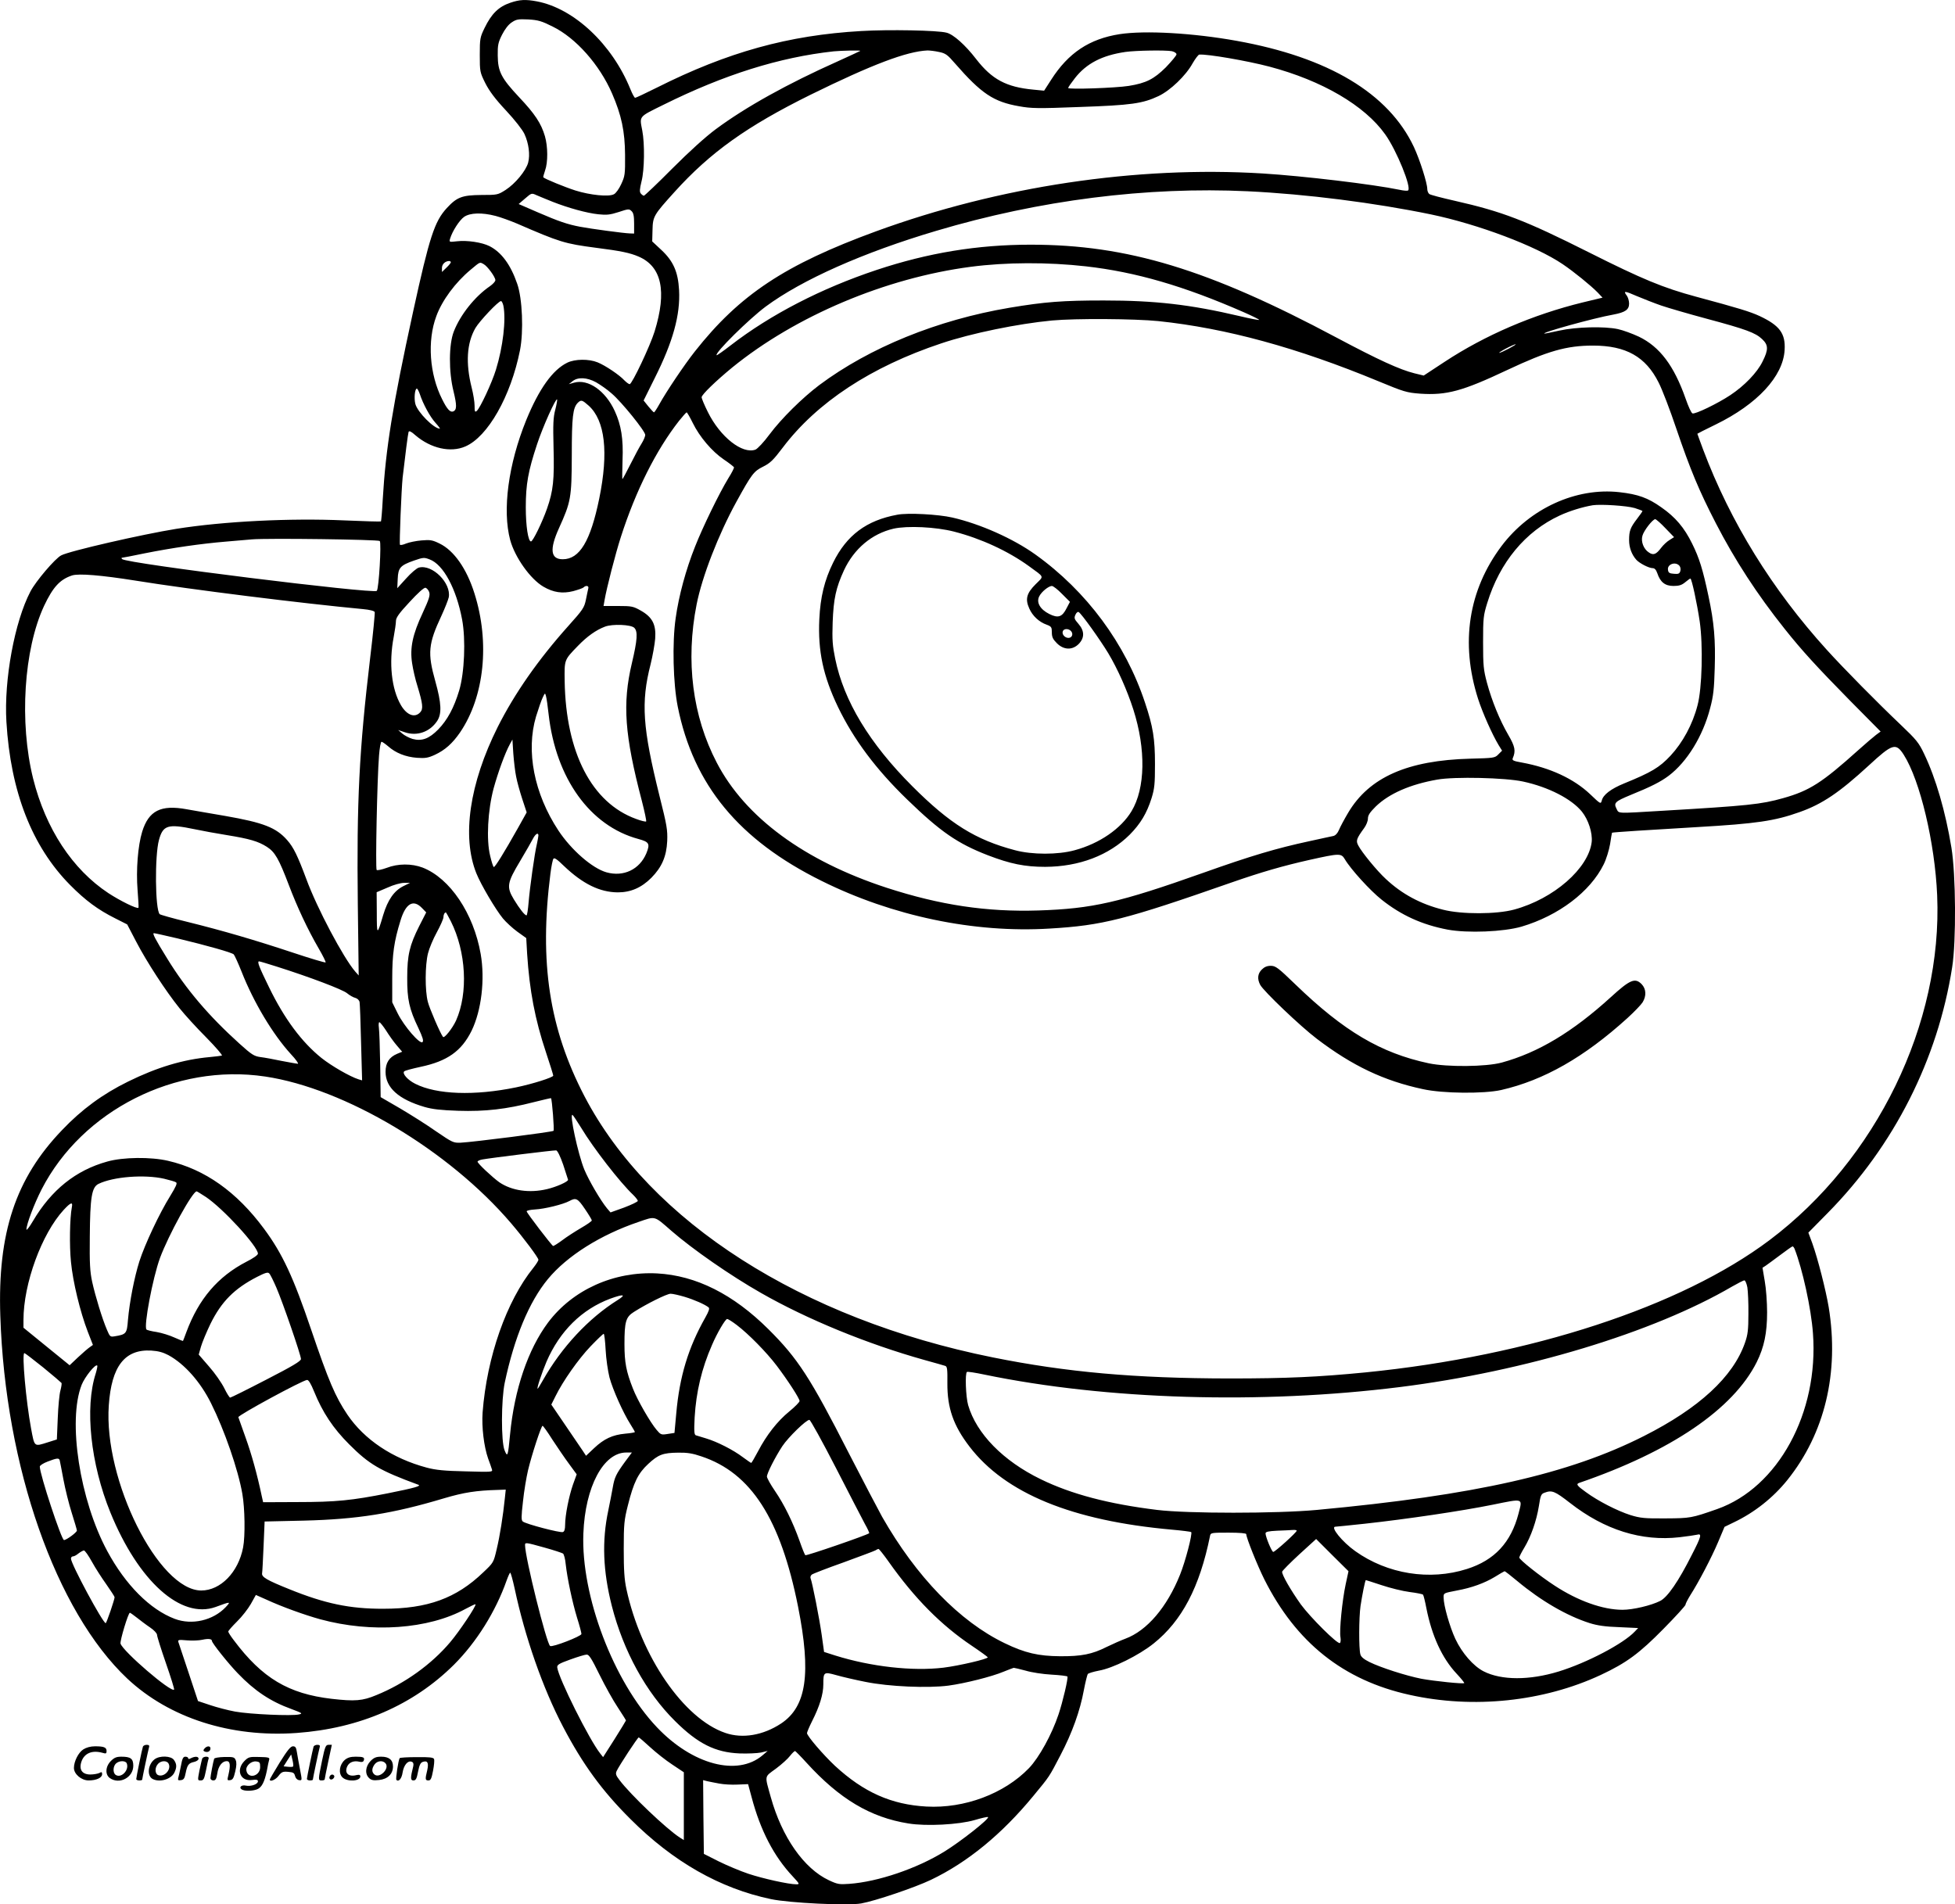 <?xml version="1.0" encoding="UTF-8"?>
<svg xmlns="http://www.w3.org/2000/svg" version="1.0" viewBox="0 0 1317.436 1283.401" preserveAspectRatio="xMidYMid meet">
  <g transform="translate(-134.183,1307.904) scale(0.1,-0.1)" fill="#000000" stroke="none">
    <path d="M4782 13061 c-80 -27 -128 -74 -175 -171 -30 -62 -32 -71 -32 -181 0 -113 1 -117 37 -190 27 -53 65 -105 139 -184 60 -64 112 -131 125 -159 29 -63 39 -140 25 -193 -15 -55 -87 -142 -152 -184 -52 -33 -55 -34 -163 -34 -129 -1 -165 -14 -233 -88 -83 -90 -117 -194 -227 -697 -139 -637 -185 -924 -205 -1268 -4 -78 -10 -144 -12 -147 -2 -2 -115 1 -249 7 -362 16 -808 -6 -1130 -57 -230 -37 -723 -150 -776 -179 -41 -21 -171 -174 -207 -243 -107 -204 -179 -596 -162 -878 28 -471 172 -840 429 -1100 104 -105 188 -167 304 -225 l81 -41 61 -117 c72 -138 200 -334 291 -447 35 -44 116 -133 181 -198 64 -65 111 -120 105 -122 -7 -2 -43 -6 -82 -10 -179 -16 -355 -69 -550 -165 -171 -84 -313 -188 -445 -327 -313 -326 -435 -692 -416 -1253 33 -1016 374 -1990 856 -2444 283 -265 696 -398 1142 -366 424 31 785 188 1059 460 152 152 281 358 355 568 10 28 21 52 24 52 4 0 17 -48 30 -107 69 -325 189 -670 326 -931 132 -252 263 -432 454 -622 288 -288 604 -468 948 -540 124 -26 517 -45 607 -29 95 17 361 107 470 159 247 118 478 308 689 564 114 138 106 127 184 276 79 151 132 298 158 440 10 52 22 100 26 107 5 6 39 16 75 23 93 16 269 103 369 183 190 152 310 379 380 725 4 21 8 22 124 22 77 0 120 -4 120 -10 0 -24 75 -211 122 -305 214 -426 533 -680 978 -778 430 -96 903 -46 1289 134 173 81 260 145 424 312 81 82 147 155 147 161 0 7 14 34 31 62 59 92 146 259 189 361 l43 102 64 31 c138 66 263 165 359 284 253 315 351 724 279 1166 -19 113 -73 326 -110 429 l-27 73 130 132 c448 454 742 1036 839 1656 28 176 25 626 -5 807 -40 243 -105 467 -184 632 -35 74 -52 95 -156 194 -158 150 -385 380 -500 507 -368 406 -649 860 -833 1349 -21 57 -39 105 -39 107 0 1 55 29 123 62 281 137 455 325 465 502 7 112 -34 166 -168 229 -65 30 -140 53 -430 131 -219 59 -360 117 -720 298 -432 217 -583 275 -905 348 -88 20 -166 40 -172 46 -7 6 -13 21 -13 33 0 40 -50 197 -90 283 -170 362 -576 605 -1195 716 -295 53 -617 71 -788 45 -204 -32 -346 -126 -462 -308 l-47 -73 -72 7 c-183 17 -280 69 -386 206 -74 96 -154 167 -200 178 -61 16 -389 22 -575 11 -490 -28 -900 -142 -1376 -381 -76 -38 -142 -69 -147 -69 -5 0 -19 26 -32 58 -122 302 -380 545 -631 592 -74 14 -116 12 -177 -9z m284 -161 c157 -77 316 -257 400 -450 64 -147 87 -256 88 -415 1 -132 -1 -143 -26 -197 -14 -31 -36 -62 -49 -68 -34 -19 -160 -6 -259 25 -72 23 -206 78 -217 89 -2 1 4 22 12 46 20 55 19 162 -1 231 -25 86 -68 151 -173 262 -122 130 -144 174 -145 282 -1 70 3 88 29 140 19 37 43 69 65 83 31 21 44 23 112 20 67 -4 90 -11 164 -48z m2073 -164 c-2 -2 -70 -33 -151 -70 -338 -151 -621 -308 -823 -458 -69 -51 -178 -150 -293 -265 -100 -101 -187 -183 -191 -183 -5 0 -14 7 -21 15 -9 11 -8 28 5 82 20 77 22 254 5 342 -19 100 -27 90 143 174 409 203 781 320 1147 360 50 5 184 8 179 3z m530 -7 c45 -9 58 -19 108 -77 178 -204 260 -259 432 -289 82 -15 126 -16 409 -5 347 12 424 23 532 74 79 38 183 137 229 221 18 31 38 57 44 58 54 5 325 -42 473 -81 355 -94 642 -262 780 -456 77 -107 181 -363 154 -379 -5 -3 -30 -1 -57 5 -179 37 -648 93 -923 110 -850 52 -1776 -87 -2605 -390 -614 -225 -919 -427 -1221 -810 -71 -90 -192 -270 -240 -357 -16 -29 -32 -53 -35 -53 -3 0 -20 18 -38 40 l-32 40 75 151 c123 245 173 426 164 593 -7 124 -39 196 -121 272 l-60 56 2 76 c2 93 8 102 148 257 241 267 489 444 918 656 413 203 647 292 787 298 15 0 50 -4 77 -10z m1570 5 c17 -4 31 -13 31 -21 0 -8 -33 -47 -72 -88 -80 -79 -132 -106 -250 -125 -88 -14 -408 -25 -408 -14 0 5 21 35 46 67 77 98 182 153 340 176 71 10 270 13 313 5z m511 -944 c397 -19 857 -78 1235 -156 320 -67 705 -212 887 -335 77 -52 191 -145 236 -191 l33 -35 -133 -32 c-335 -82 -657 -220 -932 -401 l-140 -92 -62 15 c-100 25 -242 90 -524 240 -866 462 -1412 627 -2063 627 -358 0 -691 -55 -1037 -170 -373 -124 -716 -301 -985 -509 -49 -38 -92 -68 -94 -66 -14 15 218 244 331 328 245 181 656 364 1148 510 698 208 1421 299 2100 267z m-4684 -71 c104 -41 230 -76 307 -84 56 -6 79 -4 138 15 66 22 71 22 87 6 13 -12 17 -34 17 -84 l0 -67 -30 1 c-38 1 -262 31 -335 45 -84 16 -143 36 -284 97 l-129 56 43 37 c44 38 44 38 79 22 20 -9 68 -28 107 -44z m-385 -95 c34 -9 98 -32 143 -51 293 -127 322 -136 535 -164 165 -21 228 -34 286 -59 156 -67 192 -233 108 -505 -30 -97 -152 -355 -168 -355 -6 0 -22 12 -36 26 -33 36 -128 100 -180 121 -59 24 -152 23 -204 -2 -99 -48 -191 -177 -277 -387 -121 -298 -162 -607 -108 -809 32 -116 135 -262 224 -314 67 -39 128 -48 200 -30 33 9 65 20 70 25 17 17 38 11 32 -7 -2 -10 -10 -44 -16 -76 -11 -53 -20 -67 -117 -175 -205 -229 -363 -456 -477 -682 -191 -382 -243 -741 -144 -987 31 -77 129 -243 179 -304 21 -25 64 -65 97 -89 l60 -43 6 -106 c16 -247 53 -443 127 -664 27 -81 49 -152 49 -157 0 -12 -139 -56 -250 -79 -281 -58 -536 -49 -680 24 -52 26 -90 70 -74 84 5 5 54 18 109 30 181 38 277 106 345 244 66 136 91 345 61 517 -48 274 -207 510 -391 582 -74 28 -166 28 -243 -2 -33 -12 -63 -18 -67 -14 -9 9 3 610 16 772 4 50 11 92 17 92 5 0 25 -14 45 -31 51 -45 117 -71 193 -77 56 -4 75 -1 121 20 69 32 119 77 170 151 164 241 202 606 97 937 -52 166 -138 289 -235 336 -49 24 -63 26 -122 21 -37 -3 -84 -13 -104 -21 -20 -9 -39 -12 -41 -8 -5 8 10 374 18 452 17 148 36 296 40 308 4 10 18 3 47 -23 103 -88 236 -118 335 -75 152 65 307 338 369 649 25 127 16 350 -19 448 -44 128 -106 212 -186 253 -51 26 -153 41 -219 33 -54 -6 -54 -6 -47 18 15 50 63 125 95 147 40 27 119 30 211 6z m-301 -312 c0 -5 -13 -21 -30 -37 l-30 -29 0 27 c0 25 21 46 48 47 6 0 12 -4 12 -8z m221 -13 c25 -13 79 -87 79 -108 0 -9 -17 -27 -37 -41 -101 -69 -199 -192 -243 -305 -34 -86 -35 -271 -2 -403 23 -95 23 -126 -3 -136 -20 -7 -41 16 -74 83 -85 168 -101 393 -39 559 39 107 128 227 231 313 66 55 61 53 88 38z m4059 -15 c335 -38 659 -132 1063 -309 59 -26 106 -49 104 -52 -3 -2 -63 9 -133 26 -332 78 -568 105 -914 105 -277 0 -396 -9 -635 -49 -486 -82 -943 -268 -1282 -521 -114 -86 -255 -225 -335 -332 -39 -53 -81 -97 -95 -103 -88 -33 -238 85 -321 253 -23 46 -42 91 -42 100 0 17 95 109 207 201 427 347 1033 603 1607 678 237 31 519 32 776 3z m3876 -264 c47 -16 184 -56 307 -89 265 -71 329 -95 373 -137 43 -40 44 -71 3 -152 -36 -74 -122 -163 -217 -226 -86 -57 -237 -130 -255 -123 -8 3 -28 47 -46 99 -78 222 -174 350 -315 418 -45 21 -108 44 -141 51 -92 20 -282 15 -395 -10 -52 -11 -97 -21 -100 -20 -30 4 333 105 464 128 80 15 106 33 106 74 0 18 -7 42 -15 53 -26 34 -16 34 66 -2 45 -19 119 -48 165 -64z m-7802 -1 c19 -95 -3 -279 -50 -431 -28 -91 -107 -259 -129 -278 -13 -11 -15 -5 -15 35 0 25 -9 81 -20 123 -41 164 -33 299 26 401 28 47 154 181 172 181 5 0 12 -14 16 -31z m4414 -104 c457 -48 936 -179 1482 -405 174 -72 191 -77 282 -84 179 -12 285 17 586 159 274 129 401 165 579 165 222 0 355 -75 442 -249 23 -44 77 -185 120 -313 94 -276 153 -417 265 -634 129 -250 279 -481 465 -714 116 -146 217 -256 440 -483 l206 -208 -30 -22 c-16 -12 -70 -58 -119 -102 -247 -222 -330 -275 -508 -325 -149 -42 -236 -51 -812 -85 -319 -19 -293 -20 -311 14 -20 39 -9 49 92 91 141 57 207 91 260 131 123 93 230 266 279 455 22 82 27 129 31 270 6 189 -4 308 -42 485 -38 180 -62 257 -110 354 -53 108 -113 179 -208 245 -90 64 -157 88 -282 102 -292 33 -603 -109 -794 -362 -224 -298 -279 -654 -159 -1030 30 -93 94 -238 139 -313 l23 -37 -25 -25 c-23 -24 -30 -25 -189 -29 -423 -11 -681 -125 -823 -364 -26 -44 -54 -96 -62 -116 -9 -22 -24 -38 -38 -41 -12 -2 -87 -19 -166 -36 -218 -47 -390 -98 -713 -213 -564 -200 -744 -241 -1109 -253 -348 -11 -662 36 -1022 153 -554 181 -954 475 -1145 843 -164 314 -211 686 -136 1066 37 188 147 471 267 690 104 189 118 208 181 239 48 24 68 43 133 129 230 304 594 544 1068 702 206 69 516 132 745 154 163 15 557 12 718 -4z m2362 -185 c-30 -16 -59 -29 -65 -29 -5 0 15 13 45 29 30 16 60 29 65 29 6 0 -15 -13 -45 -29z m-6152 -227 c28 -16 76 -49 106 -76 68 -58 226 -254 226 -279 0 -10 -11 -36 -24 -57 -13 -20 -47 -83 -75 -139 -28 -56 -53 -102 -55 -102 -2 0 -1 57 1 128 6 143 -9 236 -52 330 -63 138 -180 219 -275 192 l-35 -10 25 20 c36 29 97 26 158 -7z m-1187 -80 c21 -65 68 -152 105 -193 20 -22 33 -40 30 -40 -40 0 -150 111 -165 166 -10 37 -4 104 10 104 4 0 13 -17 20 -37z m913 -104 c-14 -52 -16 -98 -12 -254 6 -220 -2 -294 -44 -414 -32 -91 -95 -221 -108 -221 -19 0 -35 103 -35 230 0 156 16 244 76 425 38 116 126 312 135 302 2 -2 -3 -33 -12 -68z m225 26 c110 -100 135 -313 71 -626 -59 -287 -132 -409 -246 -409 -82 0 -90 66 -26 208 81 179 86 204 87 492 0 260 7 321 41 355 22 21 29 19 73 -20z m701 -116 c46 -94 129 -192 210 -247 36 -24 66 -48 68 -52 2 -4 -15 -38 -38 -74 -62 -102 -172 -328 -224 -460 -62 -155 -110 -332 -131 -483 -24 -166 -17 -441 14 -596 106 -528 412 -899 970 -1175 477 -237 1027 -352 1535 -321 359 21 510 60 1231 312 198 69 344 111 522 151 202 45 213 45 237 5 39 -67 171 -212 248 -273 132 -105 272 -169 445 -202 135 -25 377 -15 498 20 250 74 463 235 554 420 17 34 36 96 43 137 6 41 12 75 13 76 1 3 264 20 575 38 397 23 521 41 689 101 153 54 268 132 466 314 160 148 183 155 236 72 110 -173 210 -594 225 -947 37 -864 -409 -1782 -1130 -2324 -596 -448 -1610 -780 -2721 -891 -318 -31 -528 -41 -922 -41 -632 1 -1094 42 -1591 142 -1287 259 -2309 913 -2751 1759 -238 457 -306 903 -230 1501 6 48 15 93 20 100 6 10 24 -2 71 -48 127 -121 241 -177 363 -178 88 0 160 32 226 98 71 72 102 144 107 247 3 77 -2 106 -52 305 -114 460 -126 629 -60 887 14 57 28 135 31 173 7 95 -19 145 -97 189 -51 29 -62 31 -153 31 l-98 0 7 40 c13 78 74 315 110 426 100 311 237 584 392 782 25 31 48 57 51 57 3 0 22 -32 41 -71z m6348 -574 c28 -9 52 -18 52 -20 0 -3 -16 -26 -36 -52 -46 -60 -54 -82 -54 -144 0 -50 17 -97 49 -133 21 -23 84 -56 110 -56 13 0 23 -11 31 -34 20 -60 52 -86 109 -86 38 0 56 6 79 25 17 14 32 25 35 25 9 0 45 -168 63 -290 23 -161 16 -451 -15 -565 -33 -128 -100 -251 -182 -339 -75 -80 -129 -112 -313 -187 -88 -36 -141 -76 -150 -115 -7 -25 -8 -25 -79 43 -110 104 -269 178 -460 213 -57 10 -67 15 -61 29 21 49 16 78 -30 157 -58 100 -110 227 -144 352 -23 87 -26 114 -26 272 0 163 2 181 28 265 84 274 257 483 489 590 67 31 152 57 222 69 55 8 229 -3 283 -19z m207 -136 l58 -60 -30 -19 c-17 -10 -43 -34 -57 -53 -34 -45 -53 -52 -83 -31 -35 22 -55 74 -43 113 9 34 69 111 86 111 6 0 37 -27 69 -61z m-8664 -86 c12 -12 -6 -322 -20 -336 -22 -22 -1685 184 -1716 214 -5 5 -6 9 -2 9 4 0 73 13 154 30 185 37 380 65 548 79 72 6 150 13 175 15 106 9 851 -1 861 -11z m336 -124 c92 -34 180 -197 219 -406 25 -134 16 -358 -20 -478 -35 -116 -79 -198 -141 -262 -61 -62 -110 -81 -173 -64 -23 7 -54 23 -69 36 l-28 24 45 -15 c82 -28 168 2 217 75 33 49 30 120 -12 270 -53 189 -47 251 41 439 24 52 46 108 50 126 17 95 -110 223 -201 200 -14 -3 -53 -36 -86 -73 l-60 -66 3 64 c3 74 18 90 109 122 64 22 69 22 106 8z m8423 -44 c6 -8 9 -23 5 -35 -5 -17 -13 -21 -43 -18 -30 2 -38 7 -40 27 -6 38 52 58 78 26z m-10405 -99 c371 -60 1127 -154 1533 -192 45 -4 76 -12 79 -20 2 -7 -11 -147 -31 -311 -74 -622 -91 -966 -83 -1658 l6 -480 -24 27 c-79 92 -256 424 -329 623 -59 158 -86 213 -128 261 -75 86 -161 119 -418 164 -96 16 -213 37 -260 45 -174 32 -256 -9 -300 -151 -29 -95 -42 -258 -31 -395 5 -62 8 -116 6 -118 -10 -9 -122 46 -203 99 -242 160 -422 433 -507 772 -94 379 -63 870 74 1164 60 127 107 178 189 205 45 14 194 2 427 -35z m1979 -77 c7 -22 0 -46 -43 -139 -69 -147 -88 -237 -72 -341 6 -41 22 -111 36 -154 36 -119 40 -153 19 -176 -36 -40 -90 -21 -130 47 -64 109 -83 284 -49 461 8 43 15 91 15 107 0 22 20 51 92 128 54 59 97 98 107 96 8 -2 20 -15 25 -29z m1382 -241 c25 -24 21 -82 -16 -238 -65 -274 -49 -486 67 -928 19 -74 32 -136 29 -139 -3 -3 -34 4 -68 17 -298 108 -473 446 -481 928 -2 146 -4 142 89 238 62 64 122 107 183 130 50 19 175 14 197 -8z m-577 -584 c49 -431 279 -751 604 -839 74 -20 81 -32 54 -98 -46 -108 -153 -159 -268 -127 -96 27 -238 151 -325 283 -163 248 -219 534 -150 767 16 52 36 110 45 128 15 32 16 33 22 10 4 -13 12 -68 18 -124z m-219 -419 c6 -33 25 -101 41 -150 l30 -91 -58 -104 c-95 -169 -157 -269 -164 -264 -4 2 -15 36 -24 75 -27 108 -16 307 23 454 30 109 77 239 110 299 l17 31 6 -95 c4 -52 12 -122 19 -155z m6785 -33 c172 -37 327 -117 397 -203 44 -55 72 -143 66 -204 -21 -178 -256 -384 -523 -456 -117 -32 -353 -33 -478 -1 -152 38 -277 105 -386 207 -60 55 -163 181 -186 226 -17 32 -13 45 40 118 14 19 25 47 25 63 0 23 13 42 53 82 90 87 232 149 414 181 117 21 459 13 578 -13z m-8954 -321 c52 -11 150 -29 219 -40 154 -25 212 -42 270 -79 55 -35 81 -81 148 -257 56 -148 127 -300 202 -429 28 -48 49 -91 46 -93 -3 -3 -101 26 -218 65 -256 85 -471 148 -713 208 -99 24 -183 48 -187 52 -31 31 -34 395 -5 500 27 100 60 110 238 73z m2319 -43 c0 -7 -5 -32 -10 -56 -16 -66 -48 -297 -56 -394 -4 -49 -10 -88 -14 -88 -12 0 -46 43 -85 107 -51 85 -47 111 43 261 38 64 77 132 86 150 17 32 36 43 36 20z m-910 -341 c-62 -31 -105 -92 -136 -195 -41 -139 -43 -138 -43 13 l-1 141 73 31 c41 19 89 32 112 32 l40 0 -45 -22z m125 -147 l29 -30 -47 -92 c-65 -129 -81 -196 -81 -348 -1 -146 14 -212 75 -339 29 -62 37 -87 28 -95 -17 -17 -123 105 -167 193 l-37 75 0 160 c0 165 12 250 56 392 35 115 86 144 144 84z m195 -90 c103 -205 118 -483 35 -669 -24 -52 -79 -122 -88 -110 -18 23 -91 192 -102 236 -20 76 -19 248 1 327 8 33 35 98 60 143 24 44 44 90 44 100 0 18 8 33 17 33 1 0 16 -27 33 -60z m-1843 -115 c207 -50 366 -95 380 -108 6 -7 30 -59 53 -117 82 -208 210 -421 331 -554 34 -36 55 -66 48 -66 -7 0 -56 9 -109 19 -52 11 -117 23 -143 26 -43 6 -59 16 -141 90 -207 187 -360 366 -488 575 -81 131 -101 170 -89 170 6 0 77 -16 158 -35z m669 -190 c221 -70 446 -155 475 -180 17 -14 41 -28 55 -31 14 -4 26 -15 29 -28 2 -11 7 -135 10 -274 l7 -254 -24 7 c-59 19 -182 90 -250 144 -133 107 -250 264 -353 476 -68 139 -82 175 -67 175 5 0 58 -16 118 -35z m738 -432 c20 -32 52 -77 72 -100 l36 -42 -34 -14 c-54 -23 -78 -61 -78 -122 0 -106 88 -185 262 -236 55 -16 112 -22 228 -26 180 -6 325 11 508 58 63 16 116 28 117 27 7 -9 23 -214 17 -220 -8 -8 -542 -76 -625 -80 -50 -2 -56 1 -166 76 -62 44 -172 113 -243 155 l-131 76 -3 215 c-2 118 -6 232 -9 253 -3 20 -1 37 3 37 5 0 26 -26 46 -57z m-816 -309 c538 -80 1238 -497 1658 -989 87 -102 184 -232 184 -246 0 -7 -15 -30 -33 -53 -182 -225 -314 -601 -343 -976 -7 -99 9 -230 37 -310 11 -30 23 -63 26 -74 6 -18 -1 -18 -178 -13 -142 3 -201 9 -261 25 -232 62 -421 189 -535 357 -82 122 -126 225 -245 575 -119 351 -193 511 -317 678 -184 249 -399 401 -647 458 -116 27 -303 25 -409 -5 -213 -59 -377 -191 -501 -401 -24 -41 -44 -66 -44 -57 0 35 52 172 102 270 274 533 903 851 1506 761z m2131 -347 c81 -135 261 -367 350 -451 17 -17 31 -35 31 -40 0 -6 -42 -26 -92 -45 l-92 -33 -24 28 c-44 54 -122 187 -153 262 -42 103 -102 381 -79 367 5 -3 31 -43 59 -88z m-122 -247 c17 -52 32 -98 33 -102 0 -13 -78 -48 -142 -63 -118 -28 -237 -11 -321 46 -45 32 -147 127 -147 139 0 5 15 12 33 15 55 10 481 63 497 61 8 -1 27 -38 47 -96z m-2689 -95 c37 -9 73 -19 80 -24 10 -6 0 -28 -39 -92 -73 -117 -171 -326 -208 -441 -34 -108 -66 -271 -77 -396 -7 -91 -11 -96 -90 -109 -29 -5 -32 -2 -51 43 -32 74 -79 229 -100 324 -15 70 -18 125 -16 305 2 265 13 332 58 355 100 49 310 65 443 35z m280 -122 c116 -77 352 -334 352 -383 0 -9 -33 -32 -77 -54 -193 -100 -322 -251 -405 -474 -11 -31 -22 -58 -23 -60 -1 -1 -27 9 -58 23 -30 14 -84 31 -119 37 -35 5 -66 13 -69 17 -20 20 42 348 91 482 57 154 219 449 247 449 3 0 30 -17 61 -37z m2555 -81 c26 -38 47 -73 47 -78 0 -5 -33 -28 -73 -51 -39 -23 -97 -60 -127 -83 -30 -22 -57 -39 -61 -38 -11 5 -177 222 -178 233 -1 6 25 11 56 13 63 3 190 34 232 57 44 24 56 18 104 -53z m-3457 11 c-14 -73 -17 -259 -6 -368 13 -136 62 -337 113 -470 l35 -90 -21 -15 c-12 -8 -48 -39 -79 -68 l-57 -54 -155 126 -156 127 0 52 c0 246 123 581 271 742 48 52 63 56 55 18z m4039 -158 c145 -126 400 -303 604 -419 313 -179 719 -345 1101 -452 69 -19 132 -37 141 -40 14 -4 16 -22 15 -117 -1 -166 40 -285 149 -427 242 -316 692 -500 1365 -560 69 -6 127 -14 129 -16 10 -10 -39 -198 -75 -287 -88 -220 -223 -378 -369 -432 -27 -10 -84 -35 -125 -55 -99 -50 -171 -64 -315 -63 -145 1 -237 22 -373 88 -303 146 -595 447 -826 852 -25 46 -127 239 -225 430 -259 508 -343 637 -540 833 -238 237 -489 363 -751 377 -291 15 -569 -110 -735 -331 -135 -181 -227 -451 -256 -754 -14 -148 -17 -157 -37 -107 -24 59 -23 339 1 455 65 306 164 545 291 699 129 156 354 298 611 385 116 40 103 43 220 -59z m7570 -122 c53 -135 112 -402 124 -570 40 -535 -235 -1039 -645 -1184 -174 -61 -181 -62 -349 -63 -141 -1 -169 2 -235 22 -88 28 -218 94 -301 155 -60 43 -68 54 -46 62 620 213 1038 497 1197 814 50 101 70 196 70 336 0 67 -7 162 -16 211 l-15 89 23 15 c12 8 56 41 98 72 41 31 78 57 81 57 4 1 10 -7 14 -16z m-10231 -261 c43 -99 166 -456 166 -482 0 -14 -59 -49 -234 -139 -129 -67 -238 -121 -243 -121 -5 0 -23 29 -40 64 -18 36 -63 101 -102 145 l-70 81 15 53 c8 28 37 98 64 154 74 150 161 238 315 317 55 28 72 33 81 23 7 -6 28 -49 48 -95z m9913 1 c4 -27 8 -106 7 -178 0 -108 -4 -141 -23 -195 -80 -230 -309 -441 -681 -629 -505 -256 -1139 -399 -2205 -498 -270 -25 -870 -25 -1075 0 -327 40 -578 106 -785 207 -253 123 -433 307 -489 499 -16 56 -22 216 -8 224 4 3 57 -5 118 -18 822 -170 1864 -201 2799 -84 845 106 1708 367 2240 678 39 22 75 41 82 41 6 0 15 -21 20 -47z m-7161 -64 c66 -20 136 -51 161 -71 8 -7 2 -25 -22 -68 -115 -203 -174 -398 -196 -647 l-12 -131 -46 -7 c-43 -7 -47 -5 -74 27 -42 49 -131 203 -160 279 -45 114 -57 176 -57 299 0 151 9 183 63 217 88 56 223 123 248 123 15 0 58 -10 95 -21z m-451 -21 c-197 -123 -379 -319 -504 -540 -18 -32 -34 -58 -36 -58 -8 0 28 107 60 183 89 205 237 352 430 424 88 32 110 29 50 -9z m802 -169 c79 -60 200 -183 269 -274 75 -99 154 -221 154 -238 0 -7 -31 -39 -69 -70 -81 -66 -154 -160 -211 -269 -23 -43 -43 -78 -46 -78 -3 0 -28 18 -57 39 -63 48 -173 104 -247 126 -30 9 -61 19 -69 21 -11 4 -13 26 -8 122 10 169 47 328 117 487 34 80 90 175 102 175 6 0 35 -18 65 -41z m-884 -166 c3 -60 15 -143 26 -187 22 -82 92 -239 142 -317 16 -25 29 -48 29 -51 0 -3 -29 -8 -65 -11 -86 -8 -143 -35 -209 -97 l-55 -52 -23 35 c-13 19 -65 96 -117 172 l-94 138 28 56 c50 102 154 250 236 336 45 47 85 85 89 85 4 0 10 -48 13 -107z m-2946 -37 c108 -59 215 -179 287 -324 90 -180 183 -448 211 -611 17 -96 20 -284 5 -361 -32 -167 -152 -290 -282 -290 -288 1 -659 745 -623 1248 18 264 108 379 286 369 48 -3 80 -12 116 -31z m-845 -82 c65 -53 121 -101 124 -105 3 -5 -1 -28 -7 -51 -7 -24 -15 -108 -18 -187 l-6 -143 -60 -19 c-95 -30 -90 -34 -114 94 -34 183 -63 507 -45 507 4 0 60 -43 126 -96z m355 -41 c-75 -231 -35 -609 99 -938 189 -463 475 -720 709 -636 103 38 104 38 67 -2 -85 -89 -227 -122 -343 -78 -166 63 -331 228 -454 456 -186 344 -268 879 -173 1121 21 53 93 143 105 130 3 -2 -2 -26 -10 -53z m1471 -121 c58 -143 129 -249 237 -357 136 -136 205 -176 465 -272 24 -8 -20 -21 -205 -58 -242 -48 -349 -59 -610 -59 l-230 -1 -9 40 c-31 148 -70 287 -109 395 -25 69 -47 131 -49 138 -3 13 432 249 463 251 10 1 26 -25 47 -77z m3516 -514 c91 -178 180 -349 197 -381 18 -31 30 -59 28 -61 -15 -13 -424 -154 -430 -148 -5 4 -22 47 -39 96 -45 126 -103 245 -166 337 -30 44 -54 87 -54 97 0 22 56 132 104 205 40 60 160 177 182 177 7 0 87 -145 178 -322z m-1910 189 c33 -50 83 -124 112 -163 l52 -71 -25 -69 c-27 -77 -53 -206 -53 -272 0 -29 -5 -45 -15 -48 -17 -7 -250 54 -270 71 -11 8 -11 32 1 135 7 69 23 163 34 210 25 105 89 300 98 300 4 0 34 -42 66 -93z m490 -149 c-61 -84 -71 -105 -83 -174 -6 -33 -19 -102 -30 -154 -44 -207 -36 -409 24 -645 78 -304 230 -581 426 -775 154 -153 271 -211 434 -218 55 -2 120 1 145 6 l45 11 -35 -30 c-169 -143 -472 -63 -711 189 -293 308 -513 887 -496 1307 12 314 135 545 289 545 l38 0 -46 -62z m514 36 c335 -111 534 -421 652 -1014 89 -450 57 -672 -114 -786 -121 -80 -260 -104 -376 -64 -280 95 -569 515 -667 970 -14 65 -18 128 -18 270 0 168 3 195 28 294 39 156 69 216 137 279 68 63 99 75 203 76 60 1 97 -5 155 -25z m-4324 -26 c2 -7 13 -65 25 -129 12 -64 37 -166 56 -225 19 -60 35 -114 35 -120 0 -12 -70 -64 -87 -64 -17 0 -163 443 -163 495 0 8 24 23 53 34 62 24 76 25 81 9z m3000 -255 c-12 -119 -34 -257 -55 -344 -21 -90 -21 -91 -91 -157 -182 -175 -375 -245 -673 -245 -225 -1 -395 35 -634 132 -152 61 -187 82 -183 107 2 10 6 93 10 184 l7 165 265 6 c360 9 599 47 946 151 132 39 215 52 362 56 l52 2 -6 -57z m7178 -33 c233 -182 482 -260 738 -231 52 6 105 14 118 17 34 10 29 -11 -36 -137 -89 -177 -163 -284 -212 -309 -61 -31 -184 -60 -254 -60 -133 0 -301 60 -458 163 -100 65 -238 175 -238 189 0 6 15 36 34 67 45 75 82 181 98 280 11 72 15 82 38 90 50 19 69 11 172 -69z m-347 -71 c-51 -196 -162 -315 -348 -374 -251 -80 -536 -34 -752 120 -89 63 -171 165 -134 165 6 0 94 9 197 20 283 31 655 86 862 128 212 43 202 46 175 -59z m-1495 -116 c0 -11 -146 -143 -158 -143 -10 0 -52 102 -52 125 0 11 20 15 78 18 42 1 89 4 105 5 15 1 27 -1 27 -5z m330 -361 c-23 -107 -44 -314 -35 -358 3 -18 1 -35 -4 -38 -16 -10 -200 174 -263 260 -69 97 -130 203 -126 221 2 7 54 60 116 117 l113 103 109 -109 109 -108 -19 -88z m-5398 247 c62 -17 118 -36 124 -40 6 -5 15 -37 18 -72 11 -97 44 -253 76 -359 17 -53 30 -103 30 -111 0 -15 -195 -91 -211 -81 -24 15 -169 597 -169 680 0 19 3 19 132 -17z m2319 -96 c174 -246 352 -426 559 -565 58 -39 106 -74 108 -78 4 -11 -193 -57 -298 -70 -208 -25 -487 6 -730 82 l-75 24 -16 115 c-15 108 -63 352 -75 382 -3 8 1 18 8 24 7 6 103 43 213 82 109 40 206 76 215 81 8 5 18 10 22 10 4 0 35 -39 69 -87z m-5370 1 c23 -42 67 -110 97 -152 30 -43 55 -81 56 -87 1 -13 -54 -175 -60 -175 -19 0 -234 399 -234 435 0 8 6 15 14 15 8 0 24 9 37 20 13 10 30 19 36 20 7 0 31 -34 54 -76z m9605 -130 c162 -135 335 -235 489 -284 51 -16 105 -24 198 -27 l128 -6 -23 -24 c-76 -81 -321 -210 -513 -269 -196 -60 -385 -60 -505 1 -69 35 -146 123 -191 219 -38 82 -79 225 -79 279 0 30 -2 29 90 47 99 18 186 50 254 91 33 21 64 38 67 39 3 0 42 -30 85 -66z m-914 -28 c57 -19 141 -40 188 -46 47 -6 88 -14 91 -18 4 -4 14 -45 23 -92 37 -186 105 -335 203 -440 31 -33 54 -62 52 -64 -7 -7 -200 13 -288 29 -102 20 -274 75 -351 113 -38 19 -57 35 -61 52 -11 39 -10 248 1 325 11 73 31 175 36 175 1 0 49 -15 106 -34z m-7516 -97 c106 -49 259 -104 364 -133 346 -94 729 -67 979 70 35 19 65 33 67 31 8 -8 -108 -182 -171 -256 -125 -148 -305 -278 -497 -356 -93 -39 -144 -43 -302 -25 -290 34 -467 139 -658 394 -21 27 -38 54 -38 59 0 6 27 36 59 68 33 32 74 85 93 118 18 33 34 61 34 61 1 0 32 -14 70 -31z m-872 -122 c23 -18 62 -48 89 -66 27 -18 47 -40 47 -50 0 -10 27 -96 60 -191 33 -95 58 -175 55 -178 -21 -21 -344 257 -361 310 -5 18 52 208 63 208 3 0 24 -15 47 -33z m506 -157 c0 -14 111 -153 174 -218 114 -119 221 -190 362 -241 72 -27 77 -30 51 -36 -45 -12 -333 1 -431 19 -49 9 -125 29 -169 44 l-81 27 -63 190 c-35 105 -66 198 -69 207 -5 16 1 17 58 12 35 -3 81 -1 103 4 41 9 65 6 65 -8z m2612 -228 c37 -75 92 -174 123 -220 30 -46 55 -85 55 -88 0 -2 -35 -59 -77 -126 l-77 -121 -19 24 c-73 91 -281 507 -290 580 -2 18 10 26 88 54 50 18 99 33 110 33 16 1 33 -26 87 -136z m2871 28 c39 -12 118 -24 175 -27 56 -3 105 -9 107 -13 6 -10 -31 -169 -60 -255 -45 -135 -131 -291 -199 -362 -167 -173 -435 -273 -691 -259 -236 13 -423 96 -616 274 -80 75 -189 202 -189 221 0 6 15 42 34 80 51 100 76 183 76 248 0 84 3 86 86 63 38 -11 128 -32 199 -46 158 -32 420 -43 558 -25 112 15 294 61 372 94 33 13 63 25 68 26 4 0 40 -8 80 -19z m-2530 -516 c39 -36 106 -89 149 -117 l78 -52 0 -229 0 -228 -27 17 c-90 58 -333 289 -407 388 -24 31 -27 42 -19 60 16 35 142 227 149 227 3 0 38 -30 77 -66z m1053 -104 c223 -245 431 -369 687 -410 121 -20 341 -8 447 23 47 14 87 23 90 20 11 -11 -186 -166 -295 -233 -185 -114 -446 -203 -640 -217 -67 -5 -79 -3 -137 24 -169 79 -317 291 -392 560 -42 151 -45 134 34 192 39 29 82 68 96 87 15 19 30 33 34 32 4 -2 39 -37 76 -78z m-588 -141 c30 -6 86 -9 124 -7 l71 3 24 -89 c59 -223 150 -398 277 -533 47 -51 48 -53 23 -53 -50 0 -223 38 -322 71 -54 18 -144 56 -199 83 l-101 51 -3 249 -2 248 27 -7 c15 -3 52 -11 81 -16z M7388 9610 c-207 -38 -341 -138 -432 -323 -58 -118 -86 -231 -93 -382 -10 -214 26 -382 126 -591 106 -219 255 -419 467 -624 224 -217 339 -296 543 -375 151 -58 249 -78 386 -78 229 1 429 77 570 217 72 73 115 144 147 246 20 65 23 95 23 230 0 170 -13 252 -67 413 -132 399 -394 752 -739 999 -151 108 -372 206 -559 249 -96 22 -301 33 -372 19z m384 -114 c179 -46 362 -130 503 -232 108 -79 103 -65 46 -122 -61 -61 -72 -100 -43 -164 22 -50 66 -91 117 -109 32 -12 35 -17 35 -52 0 -31 7 -46 34 -73 46 -46 104 -48 147 -5 40 41 40 88 -2 136 -28 32 -30 39 -20 61 6 14 16 22 22 18 19 -11 144 -186 199 -277 64 -107 127 -249 169 -379 86 -269 81 -532 -12 -686 -71 -118 -216 -218 -383 -263 -112 -31 -287 -31 -402 0 -266 70 -439 178 -692 431 -289 289 -462 575 -520 860 -18 88 -21 127 -17 245 6 159 22 232 76 350 68 146 188 247 334 281 93 21 286 12 409 -20z m727 -420 l53 -53 -22 -42 c-30 -60 -57 -70 -117 -40 -62 31 -89 78 -68 119 16 32 63 69 85 70 9 0 40 -24 69 -54z m61 -251 c16 -19 6 -45 -18 -45 -25 0 -46 25 -38 45 7 19 40 19 56 0z M9845 6545 c-28 -27 -32 -63 -11 -103 22 -42 270 -279 382 -364 239 -182 452 -283 714 -339 135 -30 411 -32 528 -6 288 66 560 221 851 485 46 42 92 90 102 106 27 44 24 91 -7 123 -44 44 -78 30 -207 -88 -258 -235 -490 -374 -735 -441 -107 -29 -368 -31 -492 -5 -324 69 -573 217 -897 530 -119 115 -135 127 -168 127 -25 0 -43 -8 -60 -25z M2305 1308 c-6 -16 -45 -207 -45 -219 0 -5 9 -9 20 -9 11 0 20 2 20 5 0 8 40 197 46 218 4 12 0 17 -16 17 -11 0 -23 -6 -25 -12z M3455 1308 c-6 -20 -45 -206 -45 -218 0 -5 9 -10 20 -10 11 0 20 2 20 5 0 8 40 197 46 218 4 12 0 17 -16 17 -11 0 -23 -6 -25 -12z M3512 1213 c-27 -131 -27 -133 -2 -133 11 0 20 3 20 8 0 4 11 58 24 120 l24 112 -22 0 c-19 0 -24 -11 -44 -107z M1903 1289 c-33 -21 -63 -81 -63 -125 0 -41 50 -84 99 -84 52 0 91 18 91 42 0 15 -3 17 -19 8 -11 -5 -38 -10 -60 -10 -55 0 -78 32 -61 85 19 58 72 81 143 61 23 -7 27 -5 27 12 0 25 -18 32 -78 32 -30 0 -59 -8 -79 -21z M2720 1295 c-10 -12 -9 -16 3 -21 20 -7 37 3 37 22 0 18 -24 18 -40 -1z M3227 1201 c-37 -60 -67 -112 -67 -115 0 -18 39 -2 59 25 20 26 28 30 64 27 35 -3 42 -7 47 -28 4 -15 14 -26 27 -28 21 -3 21 -2 7 70 -8 40 -17 92 -21 116 -5 34 -10 42 -27 42 -16 0 -37 -26 -89 -109z m90 -27 c-3 -3 -18 -4 -35 -2 l-29 3 25 40 26 40 9 -38 c5 -21 7 -40 4 -43z M2089 1211 c-37 -37 -40 -92 -7 -115 65 -46 158 4 158 83 0 48 -18 61 -80 61 -33 0 -48 -6 -71 -29z m107 -16 c18 -45 -37 -102 -74 -78 -22 14 -19 63 5 80 23 18 62 16 69 -2z M2383 1222 c-45 -35 -52 -111 -13 -132 47 -25 123 -3 146 41 18 36 18 59 -2 87 -19 28 -97 31 -131 4z m95 -29 c20 -38 -27 -91 -68 -78 -25 8 -27 51 -3 77 21 23 60 23 71 1z M2561 1178 c-7 -35 -15 -71 -18 -81 -4 -15 0 -18 18 -15 19 2 25 12 32 48 11 55 20 67 58 75 16 4 29 13 29 21 0 16 -23 18 -51 4 -13 -7 -19 -7 -19 0 0 5 -8 10 -19 10 -15 0 -21 -12 -30 -62z M2705 1228 c-3 -7 -11 -43 -19 -80 -13 -68 -13 -68 8 -68 20 0 24 9 36 68 7 37 15 73 18 80 2 7 -4 12 -17 12 -12 0 -24 -6 -26 -12z M2785 1226 c-7 -21 -25 -117 -25 -131 0 -8 9 -15 19 -15 16 0 21 10 27 46 7 51 33 84 64 84 23 0 26 -28 11 -93 -9 -36 -8 -38 12 -35 17 2 24 14 34 58 9 37 10 62 3 77 -8 20 -16 22 -76 21 -38 -1 -67 -6 -69 -12z M2989 1211 c-59 -60 -28 -139 51 -128 30 4 40 2 40 -9 0 -20 -47 -36 -81 -29 -30 7 -50 -12 -28 -26 19 -12 72 -11 103 1 31 12 50 48 66 125 6 33 13 67 16 76 4 13 -7 16 -67 17 -66 2 -73 0 -100 -27z m106 -41 c0 -63 -84 -83 -93 -22 -5 30 33 64 66 60 24 -3 27 -7 27 -38z M3665 1218 c-36 -32 -44 -89 -16 -117 32 -32 121 -27 121 6 0 11 -7 13 -26 9 -54 -14 -83 14 -62 59 13 28 45 40 82 31 16 -4 26 -1 29 8 8 21 -2 26 -54 26 -35 0 -55 -6 -74 -22z M3839 1211 c-35 -36 -40 -88 -9 -116 15 -14 30 -16 67 -12 58 6 93 41 93 91 0 44 -26 66 -79 66 -34 0 -49 -6 -72 -29z m101 -16 c29 -35 -40 -104 -75 -75 -19 16 -19 40 1 68 18 25 56 29 74 7z M4035 1230 c-9 -14 -28 -140 -22 -146 15 -16 36 8 42 50 8 49 35 82 61 72 11 -4 14 -13 11 -29 -20 -81 -20 -97 1 -97 16 0 22 11 31 59 9 46 17 61 32 66 32 11 41 -6 30 -56 -15 -61 -14 -69 8 -69 15 0 21 12 31 65 7 36 10 71 7 79 -5 11 -29 14 -117 13 -61 0 -113 -3 -115 -7z M3565 1110 c-11 -17 5 -32 21 -19 7 6 11 15 8 20 -7 12 -21 11 -29 -1z"></path>
  </g>
</svg>
